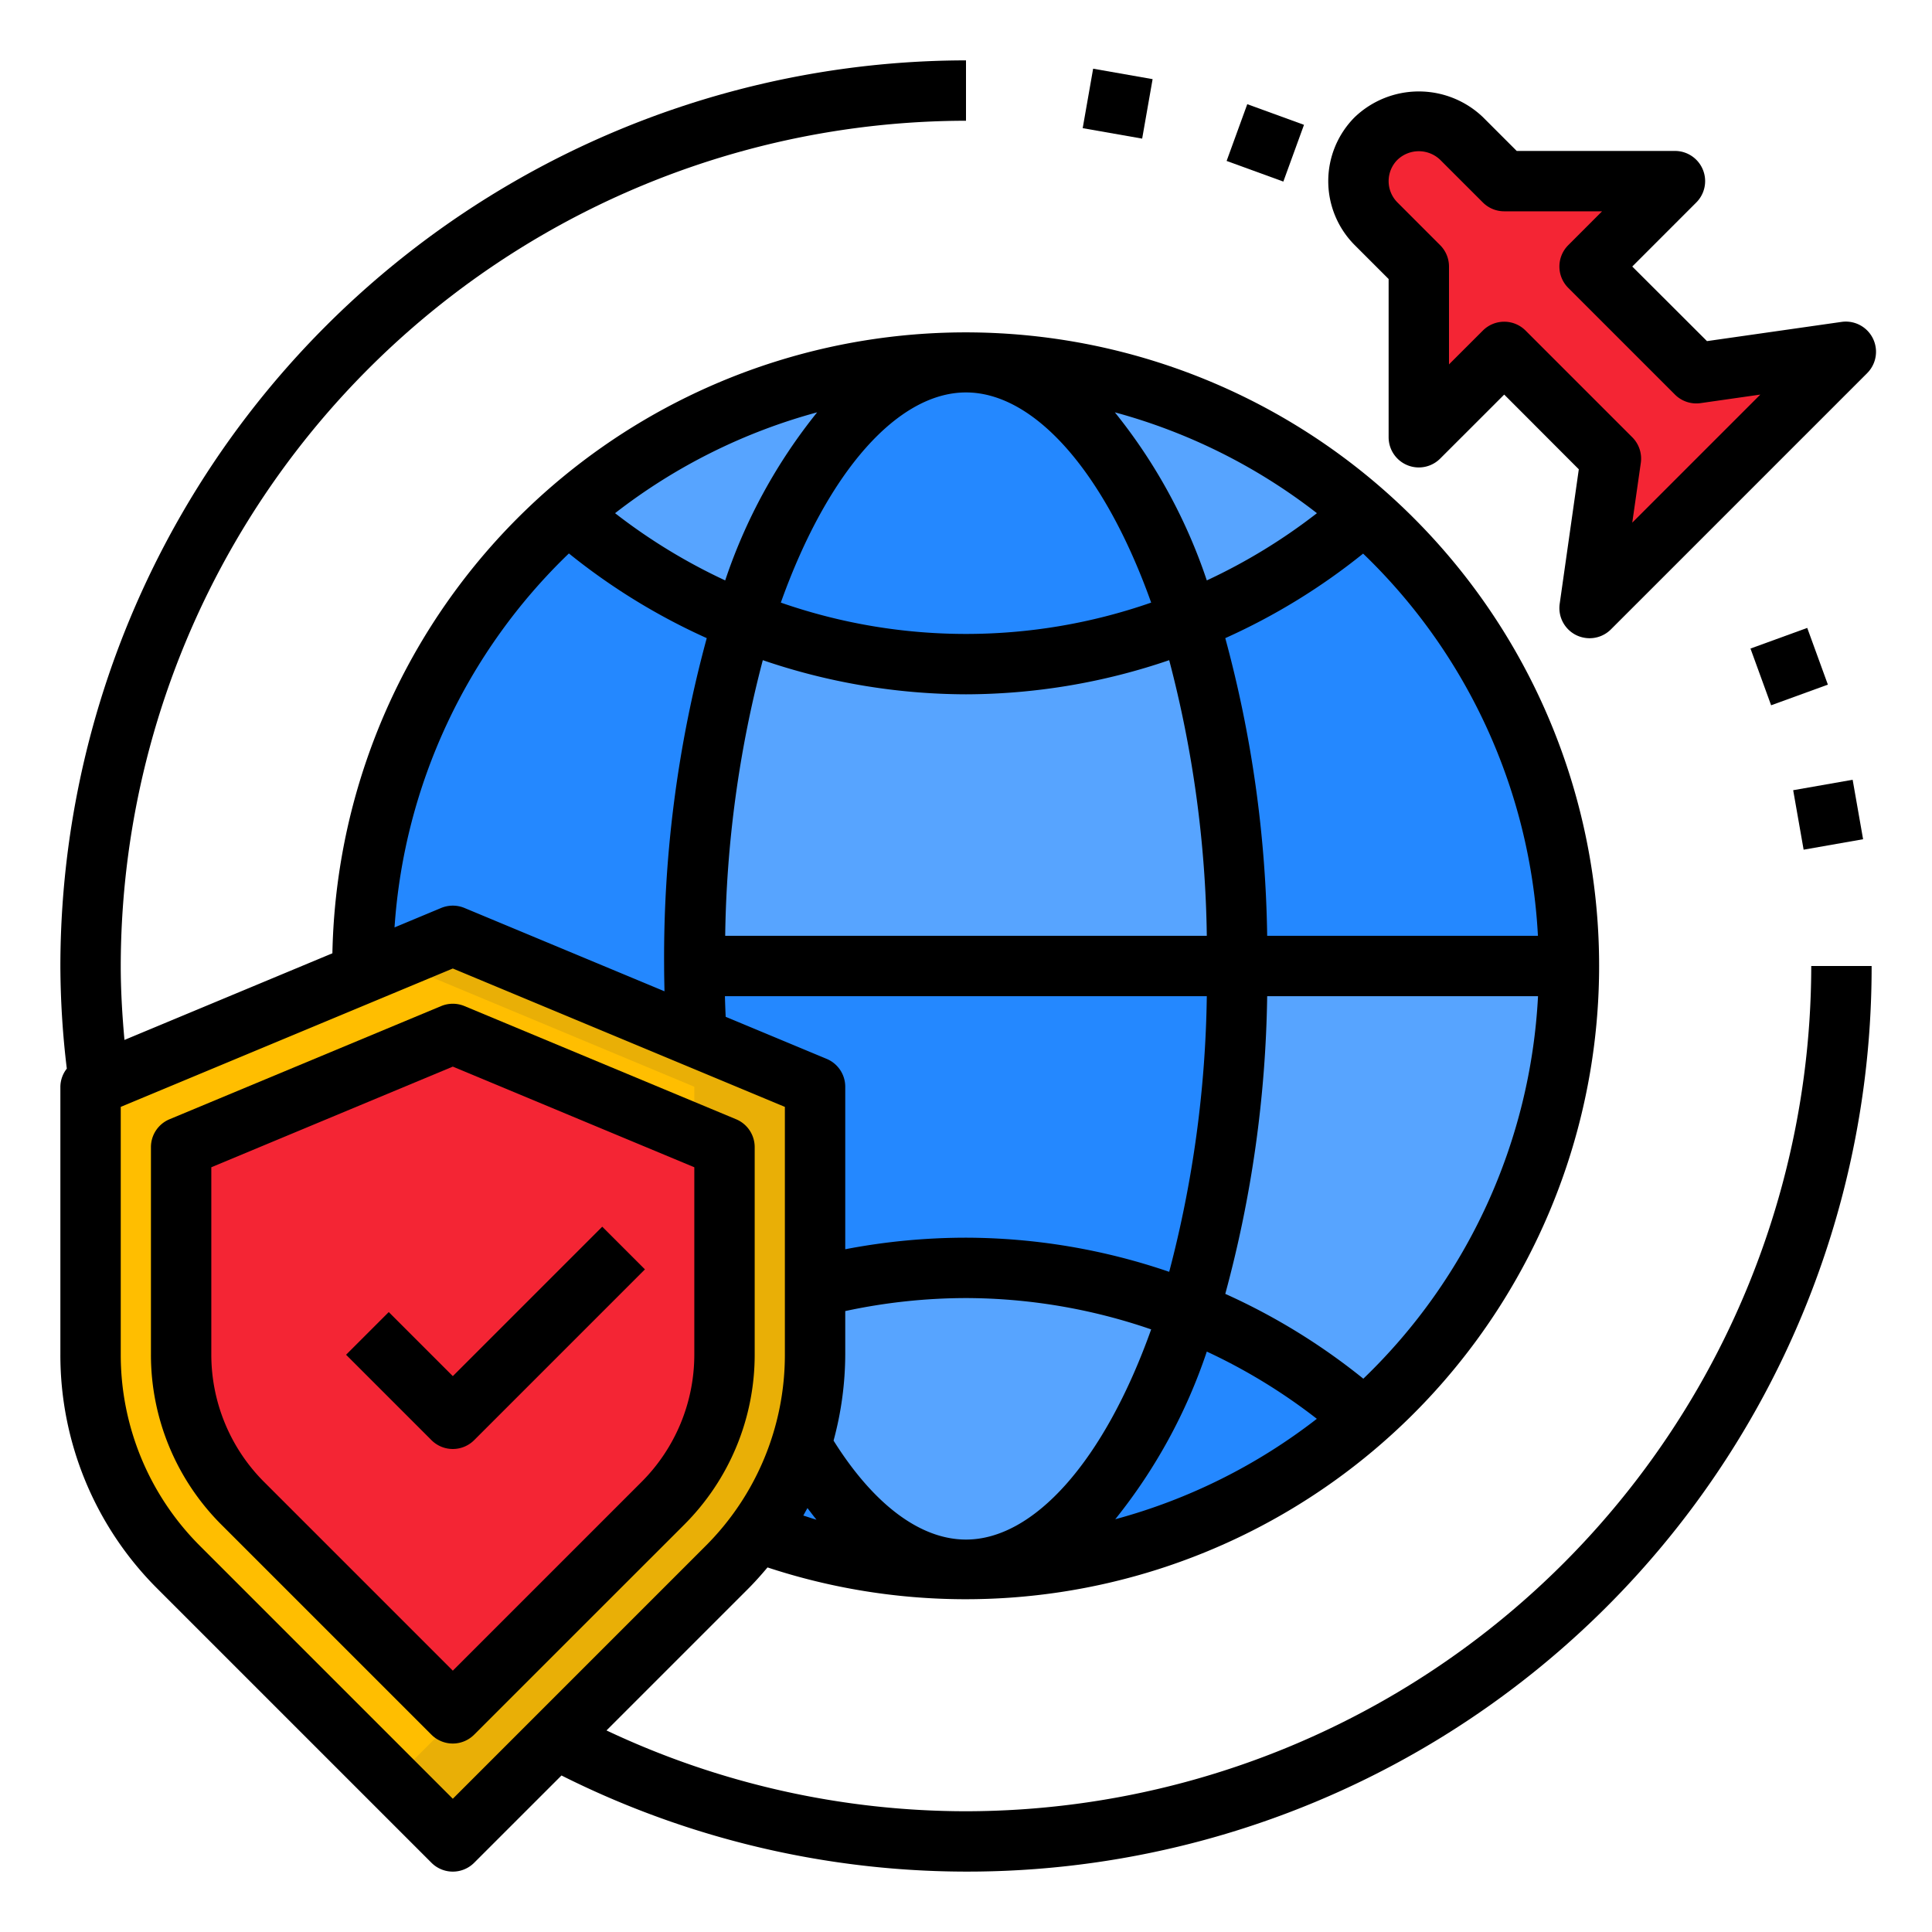 <svg xmlns="http://www.w3.org/2000/svg" version="1.1" xmlns:xlink="http://www.w3.org/1999/xlink" xmlns:svgjs="http://svgjs.com/svgjs" width="512" height="512" x="0" y="0" viewBox="0 0 64 64" style="enable-background:new 0 0 512 512" xml:space="preserve" class=""><g><g id="Travel"><path d="m61.14 11.66-8.48 8.48.7-4.95-3.53-3.53-2.83 2.83v-5.66l-1.41-1.42a1.994 1.994 0 1 1 2.82-2.82l1.42 1.41h5.66l-2.83 2.83 3.53 3.53z" fill="#f42534" data-original="#fee9ab" class=""></path><path d="m53.49 8h-3.66l-1.42-1.41a1.98 1.98 0 0 0 -2.82 0 1.7 1.7 0 0 0 -.31.41 1.96 1.96 0 0 1 .31-2.41 1.98 1.98 0 0 1 2.82 0l1.42 1.41h5.66z" fill="#f42534" data-original="#ffde55" class=""></path><path d="m61.14 11.66-2.33 2.33-2.62.37-3.53-3.53 1-1 2.53 2.53z" fill="#f42534" data-original="#ffde55" class=""></path><path d="m52 32h-11a38.878 38.878 0 0 0 -1.61-11.41 20.073 20.073 0 0 0 5.83-3.59 19.914 19.914 0 0 1 6.78 15z" fill="#2488ff" data-original="#2488ff" class=""></path><path d="m41 32h11a19.914 19.914 0 0 1 -6.78 15 20.073 20.073 0 0 0 -5.83-3.59 38.878 38.878 0 0 0 1.61-11.41z" fill="#57a4ff" data-original="#57a4ff" class=""></path><path d="m41 32h-18a38.878 38.878 0 0 1 1.61-11.41 20.071 20.071 0 0 0 14.78 0 38.878 38.878 0 0 1 1.61 11.41z" fill="#57a4ff" data-original="#57a4ff" class=""></path><path d="m23 32h18a38.878 38.878 0 0 1 -1.61 11.41 20.1 20.1 0 0 0 -12.39-.78v-6.63l-3.93-1.64c-.05-.77-.07-1.56-.07-2.36z" fill="#2488ff" data-original="#2488ff" class=""></path><path d="m32 12a19.922 19.922 0 0 1 13.22 5 20.073 20.073 0 0 1 -5.83 3.59c-1.63-5.2-4.33-8.59-7.39-8.59z" fill="#57a4ff" data-original="#57a4ff" class=""></path><path d="m39.39 43.41a20.073 20.073 0 0 1 5.83 3.59 19.922 19.922 0 0 1 -13.22 5c3.06 0 5.76-3.39 7.39-8.59z" fill="#2488ff" data-original="#2488ff" class=""></path><path d="m39.39 20.59a20.071 20.071 0 0 1 -14.78 0c1.63-5.2 4.33-8.59 7.39-8.59s5.76 3.39 7.39 8.59z" fill="#2488ff" data-original="#2488ff" class=""></path><path d="m32 42a19.954 19.954 0 0 1 7.39 1.41c-1.63 5.2-4.33 8.59-7.39 8.59-2.05 0-3.96-1.54-5.47-4.12a9.927 9.927 0 0 0 .47-3.02v-2.23a20.088 20.088 0 0 1 5-.63z" fill="#57a4ff" data-original="#57a4ff" class=""></path><path d="m26.53 47.88c1.51 2.58 3.42 4.12 5.47 4.12a19.9 19.9 0 0 1 -6.93-1.24 9.9 9.9 0 0 0 1.46-2.88z" fill="#2488ff" data-original="#2488ff" class=""></path><path d="m27 36v8.86a10.039 10.039 0 0 1 -2.93 7.07l-9.07 9.07-9.07-9.07a9.991 9.991 0 0 1 -2.93-7.07v-8.86l12-5z" fill="#ffbe00" data-original="#ff7956" class=""></path><path d="m32 12c-3.06 0-5.76 3.39-7.39 8.59a20.073 20.073 0 0 1 -5.83-3.59 19.922 19.922 0 0 1 13.22-5z" fill="#57a4ff" data-original="#57a4ff" class=""></path><path d="m24 38v6.86a6.959 6.959 0 0 1 -2.05 4.95l-6.95 6.95-6.95-6.95a6.959 6.959 0 0 1 -2.05-4.95v-6.86l9-3.75z" fill="#f42534" data-original="#ffde55" class=""></path><path d="m23.07 34.36-8.07-3.36-2.99 1.25a2.09 2.09 0 0 1 -.01-.25 19.914 19.914 0 0 1 6.78-15 20.073 20.073 0 0 0 5.83 3.59 38.878 38.878 0 0 0 -1.61 11.41c0 .8.02 1.59.07 2.36z" fill="#2488ff" data-original="#2488ff" class=""></path><path d="m27 36v8.86a9.991 9.991 0 0 1 -2.93 7.07l-9.07 9.07-2-2 7.07-7.07a9.991 9.991 0 0 0 2.93-7.07v-8.86l-10-4.17 2-.83z" fill="#e9af06" data-original="#ff5023" class=""></path><path d="m24 38v6.86a6.959 6.959 0 0 1 -2.05 4.95l-6.95 6.95-2-2 4.95-4.95a6.959 6.959 0 0 0 2.05-4.95v-6.86l-7-2.92 2-.83z" fill="#f42534" data-original="#ffcd00" class=""></path><path d="m32 60a27.916 27.916 0 0 1 -11.909-2.677l4.687-4.687c.229-.229.441-.469.647-.713a20.983 20.983 0 1 0 -14.414-20.344l-6.888 2.87c-.073-.808-.123-1.624-.123-2.449a28.032 28.032 0 0 1 28-28v-2a30.034 30.034 0 0 0 -30 30 29.025 29.025 0 0 0 .213 3.4.989.989 0 0 0 -.213.6v8.858a10.927 10.927 0 0 0 3.222 7.778l9.071 9.071a1 1 0 0 0 1.414 0l2.893-2.892a29.959 29.959 0 0 0 43.4-26.815h-2a28.032 28.032 0 0 1 -28 28zm0-47c2.242 0 4.57 2.583 6.134 6.962a18.643 18.643 0 0 1 -12.268 0c1.564-4.379 3.892-6.962 6.134-6.962zm-7.977 6.227a19.014 19.014 0 0 1 -3.648-2.227 19 19 0 0 1 6.694-3.341 17.963 17.963 0 0 0 -3.046 5.568zm12.908-5.568a19 19 0 0 1 6.694 3.341 19.014 19.014 0 0 1 -3.648 2.227 17.963 17.963 0 0 0 -3.046-5.568zm-4.931 9.341a20.93 20.93 0 0 0 6.731-1.131 37.8 37.8 0 0 1 1.246 9.131h-15.954a37.8 37.8 0 0 1 1.246-9.131 20.93 20.93 0 0 0 6.731 1.131zm-7.961 10.683c-.01-.223-.019-.448-.025-.683h15.963a37.8 37.8 0 0 1 -1.246 9.131 20.93 20.93 0 0 0 -6.731-1.131 21.21 21.21 0 0 0 -4 .383v-5.383a1 1 0 0 0 -.615-.923zm7.961 17.317c-1.518 0-3.064-1.168-4.387-3.278a11.022 11.022 0 0 0 .387-2.864v-1.427a19.137 19.137 0 0 1 4-.431 18.94 18.94 0 0 1 6.134 1.038c-1.564 4.379-3.892 6.962-6.134 6.962zm7.977-6.227a18.932 18.932 0 0 1 3.645 2.227 18.943 18.943 0 0 1 -6.678 3.327 17.979 17.979 0 0 0 3.033-5.554zm-13.229 5.185c.1.127.2.265.3.384-.147-.039-.291-.094-.437-.137.045-.083.089-.164.137-.247zm18.414-4.287a21.013 21.013 0 0 0 -4.573-2.81 39.693 39.693 0 0 0 1.388-9.861h8.972a18.926 18.926 0 0 1 -5.787 12.671zm5.784-14.671h-8.969a39.693 39.693 0 0 0 -1.388-9.861 20.97 20.97 0 0 0 4.566-2.8 18.945 18.945 0 0 1 5.791 12.661zm-32.1-12.666a20.97 20.97 0 0 0 4.566 2.805 40.248 40.248 0 0 0 -1.412 10.861c0 .293.007.563.012.838l-6.627-2.761a1.007 1.007 0 0 0 -.77 0l-1.546.645a18.947 18.947 0 0 1 5.776-12.388zm-3.846 41.252-8.364-8.364a8.941 8.941 0 0 1 -2.636-6.364v-8.191l11-4.584 11 4.584v8.191a8.941 8.941 0 0 1 -2.636 6.364z" fill="#000000" data-original="#000000" class=""></path><path d="m46 9.243v5.242a1 1 0 0 0 1.707.707l2.122-2.121 2.471 2.475-.633 4.454a1 1 0 0 0 .542 1.037 1.014 1.014 0 0 0 .447.105 1 1 0 0 0 .708-.293l8.485-8.485a1 1 0 0 0 -.849-1.7l-4.454.636-2.475-2.471 2.121-2.122a1 1 0 0 0 -.707-1.707h-5.242l-1.121-1.121a3.073 3.073 0 0 0 -4.243 0 3 3 0 0 0 0 4.243zm.293-3.95a1.023 1.023 0 0 1 1.414 0l1.415 1.414a1 1 0 0 0 .707.293h3.242l-1.121 1.122a1 1 0 0 0 0 1.414l3.535 3.535a1 1 0 0 0 .849.283l1.979-.283-4.242 4.242.283-1.979a1 1 0 0 0 -.283-.849l-3.535-3.535a1 1 0 0 0 -1.414 0l-1.122 1.121v-3.242a1 1 0 0 0 -.293-.707l-1.414-1.415a1 1 0 0 1 0-1.414z" fill="#000000" data-original="#000000" class=""></path><path d="m36.036 2.44h2v2h-2z" transform="matrix(.173 -.985 .985 .173 27.228 39.319)" fill="#000000" data-original="#000000" class=""></path><path d="m40.919 3.749h2v1.999h-2z" transform="matrix(.342 -.94 .94 .342 23.115 42.513)" fill="#000000" data-original="#000000" class=""></path><path d="m58.251 21.082h2v1.999h-2z" transform="matrix(.94 -.342 .342 .94 -3.979 21.589)" fill="#000000" data-original="#000000" class=""></path><path d="m59.56 25.964h2v2h-2z" transform="matrix(.985 -.173 .173 .985 -3.757 10.906)" fill="#000000" data-original="#000000" class=""></path><path d="m12.878 43.464-1.414 1.414 2.829 2.829a1 1 0 0 0 1.414 0l5.657-5.657-1.414-1.414-4.95 4.95z" fill="#000000" data-original="#000000" class=""></path><path d="m25 38a1 1 0 0 0 -.615-.923l-9-3.75a1.007 1.007 0 0 0 -.77 0l-9 3.75a1 1 0 0 0 -.615.923v6.858a7.954 7.954 0 0 0 2.342 5.657l6.95 6.949a1 1 0 0 0 1.414 0l6.951-6.949a7.954 7.954 0 0 0 2.343-5.657zm-2 6.858a5.965 5.965 0 0 1 -1.757 4.242l-6.243 6.243-6.243-6.243a5.966 5.966 0 0 1 -1.757-4.242v-6.191l8-3.334 8 3.334z" fill="#000000" data-original="#000000" class=""></path></g></g></svg>